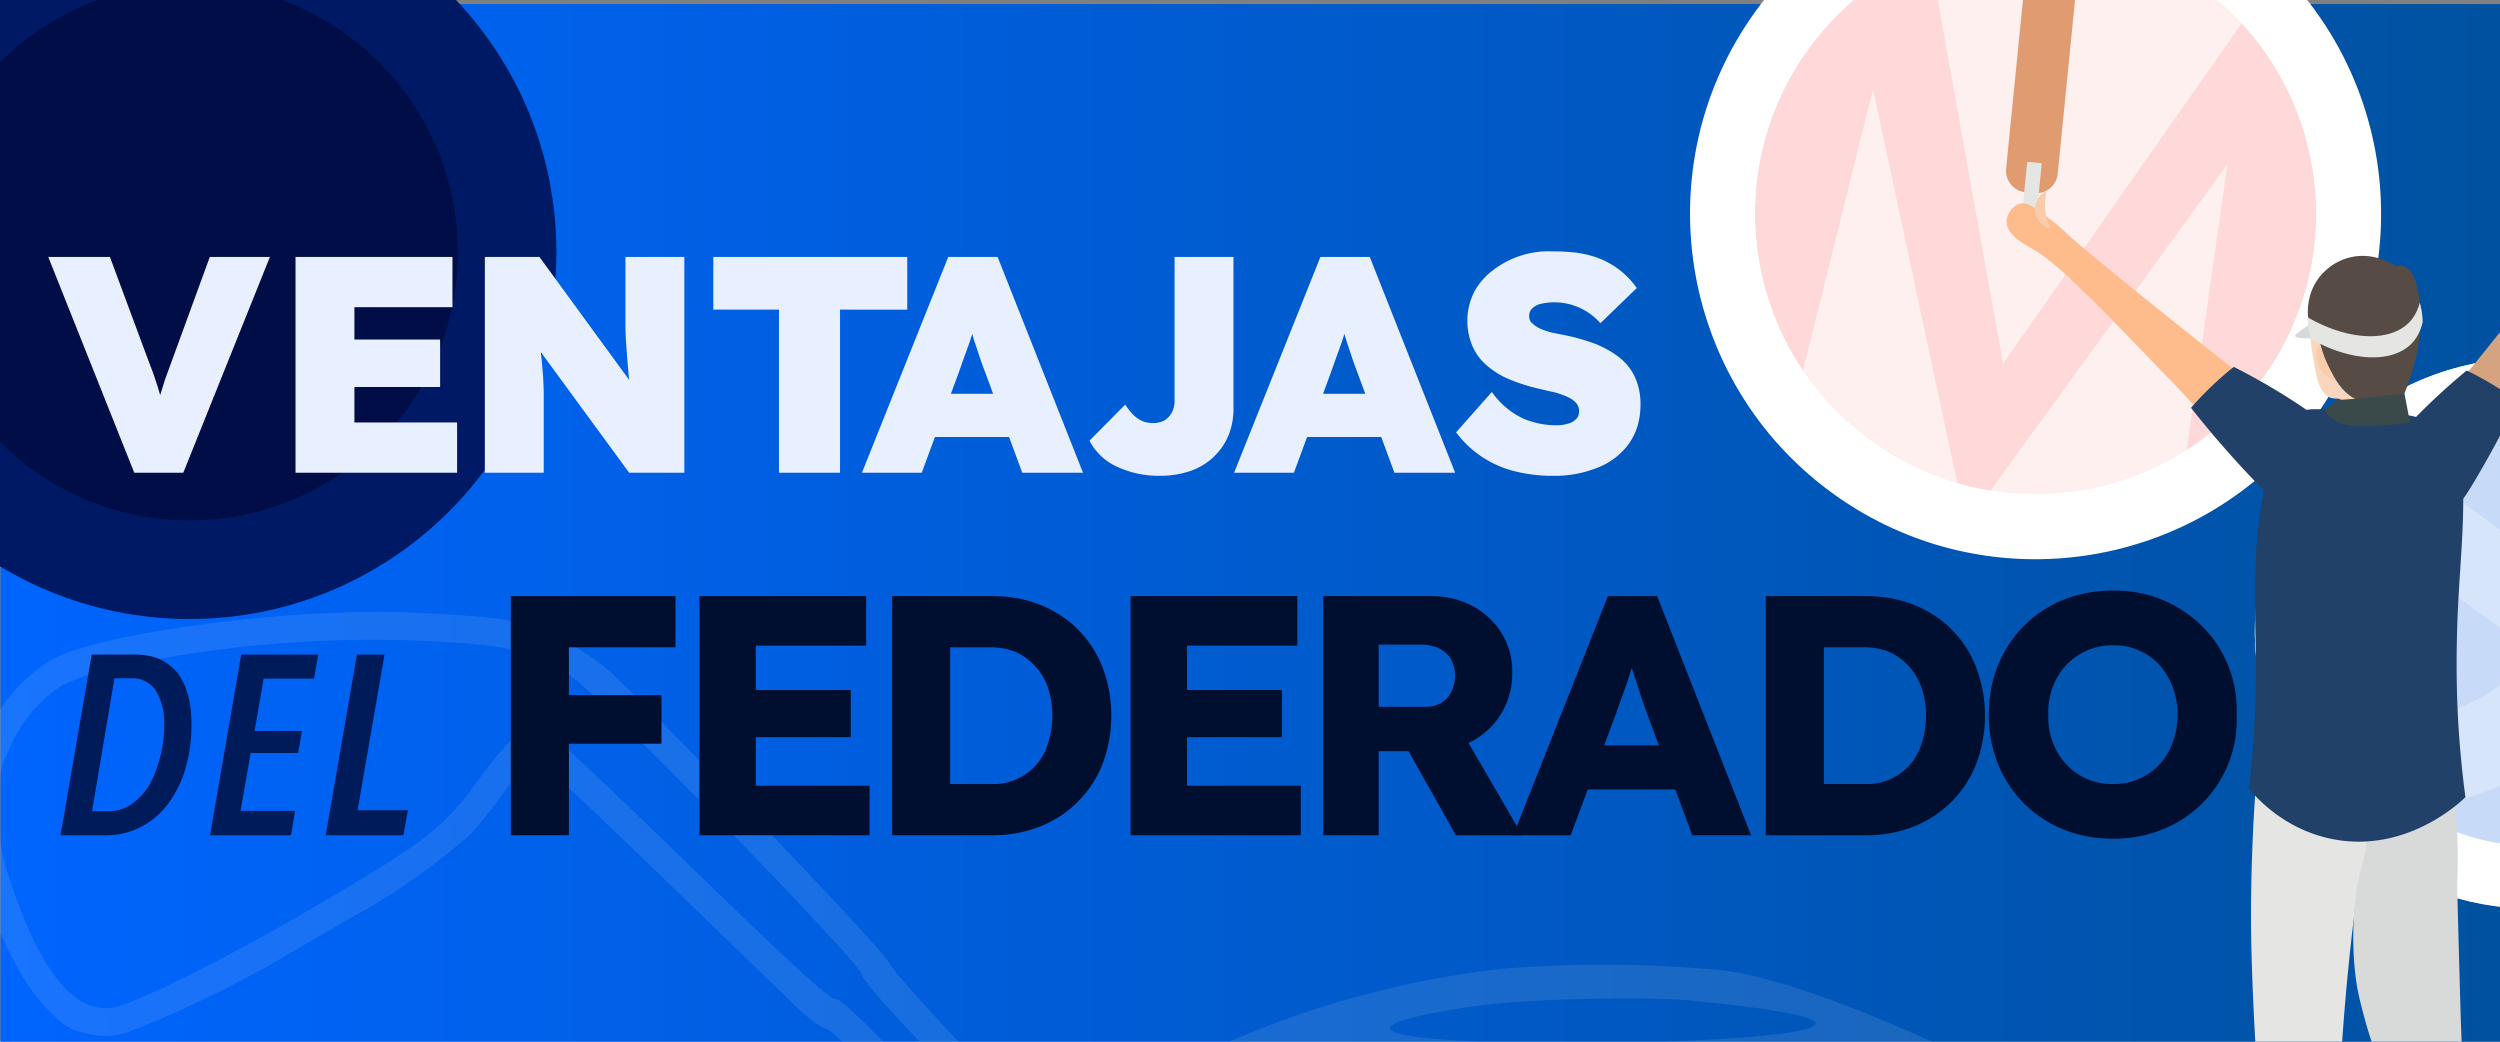 <svg viewBox="0 0 600 250" xmlns="http://www.w3.org/2000/svg" xml:space="preserve" style="fill-rule:evenodd;clip-rule:evenodd">
  <rect x="0" y="0" width="600" height="250" fill="#808080" stroke="none"/>
  <path style="fill:url(#a)" d="M.863-.191h599.578v169.762H.863z" transform="matrix(1.082 0 0 1.488 -.817 1.266)"/>
  <path d="m1575.8 1131-16.3-37-25.7-58.4-2.2-5-.7 3c-.4 1.6-4.5 24.2-9 50.2l-8.3 47.2h-9.8c-5.4 0-9.8-.4-9.8-.9s1.1-6.5 2.5-13.3l12-61.3 12.6-64c1.6-8.2 2.9-15.7 2.9-16.7 0-4 1.8-1.1 7.9 13l10.2 23.2c11.48 26.5 23.12 52.93 34.9 79.3.4.5 1.2-.4 1.8-2 1-2.6 19.9-46.2 24.1-55.6l22.7-52.1 3.9-9 1.2 6 7.8 39.9 20.4 104.3 1.8 9.2h-9.8c-9.4 0-9.9-.1-10.4-2.2l-3.4-18.8c-11.1-64.1-13.7-78-14.2-78-1.4 1.73-2.48 3.69-3.2 5.8-5.6 12.5-40 90.9-41.1 93.7l-1.3 3-1.5-3.5ZM994 49.9l-10 .6 10-.6Zm183 1005.3c0-67.3.2-76.1 1.6-76.6 17.42-.679 34.87-.044 52.2 1.9a79.303 79.303 0 0 1 43.7 22c13.7 13.7 19.6 28.9 19.7 51 0 24.9-6.5 41.3-22.5 56a81.038 81.038 0 0 1-35.2 18.1c-9.1 2.4-12.2 2.7-34.7 3.1l-24.8.5v-76Zm54.5 54.9c22.9-6 36.9-19 41.9-39.2 2-8.3 2.1-24.5.1-32.4-4.85-19.3-20.26-34.25-39.7-38.5-8-2.2-22.1-4-31-4h-5.8v117.3l13.3-.6c7.14-.16 14.24-1.03 21.2-2.6Zm80.5 20.9V979.2l2.8-.5c4-.8 75.5-.9 77.5-.1 1.4.5 1.7 2 1.7 9v8.4h-62l.2 21.3c.2 16.1.6 21.2 1.6 21.3l29.7.3 28.5.1v17h-60v57h62v18h-82Zm359-.4c0-.6 3.4-8.1 27.2-60.1l28-61 14.1-30.8 3.2-6.8 9.7 21.3 37.5 81.8 9.8 21.5 11.4 24.8c2.3 4.9 4.1 9 4.1 9.3 0 .2-4.6.4-10.3.4h-10.2l-8.5-18.7-8.5-18.8-35-.3-35-.2-17 38h-10.2c-5.7 0-10.3-.2-10.3-.4Zm99-56-15.4-35.1-6.2-13.8c-2.6-5.9-5.1-10.4-5.5-10-.5.6-23 51.5-25.6 58.1-.4.9 5.2 1.2 26.1 1.2 14.6 0 26.6-.2 26.6-.4Zm56-19.4c0-69.3.1-76 1.6-76.6 2.5-1 42 .2 49.2 1.4a83.81 83.81 0 0 1 49.1 25.3 75.13 75.13 0 0 1 16.7 54.2c-2.3 36-23.2 60.2-59.4 68.6-7 1.7-13.5 2.2-32.9 2.6l-24.3.5v-76Zm55.3 54.4a58.236 58.236 0 0 0 27.3-15 49.753 49.753 0 0 0 14.8-36.1 60.201 60.201 0 0 0-10.9-39.8c-11.2-14.2-34.4-22.7-62-22.7h-5.5v117.3l13.8-.6a81.51 81.51 0 0 0 22.5-3.1Zm98.7 21.4V979.1l4.7-.7c2.5-.4 12.3-.4 21.6 0 26.7 1.1 38.3 5.2 47.3 16.5 6.5 7.85 9.69 17.94 8.9 28.1-.1 9.8-.3 11-3.4 17.7a41.707 41.707 0 0 1-28.1 23.2c-1.9.4-3.4 1.1-3.2 1.6a956.4 956.4 0 0 0 23.2 32.7c12.7 17.4 23 32 23 32.3 0 .3-5.1.5-11.4.5h-11.3l-4-5.7c-12.95-19.52-26.42-38.7-40.4-57.5-1-.9-2.7-1.5-3.7-1.3l-2.9.4c-1 .1-1.3 7.2-1.3 32.1v32h-19Zm44.3-82.5c14.7-3.8 21.8-13.7 20.4-28.6-1.3-15.2-12.2-22.6-34.4-23.7l-11.3-.5v54.8l9.6-.2c5.28-.09 10.54-.69 15.7-1.8Zm74.7 82.5V978.3l8.8.2 9.5.3c.4.1.7 34.4.7 76.2v76h-19Zm61 .2V978h18c36.7 0 55.2 4.6 73.3 18.1 16.2 12.2 25 29.9 26.4 53.4 2 34-13.7 60.8-43.2 73.7-14 6.2-19.8 7.1-48.2 7.6l-26.3.4Zm49.2-19.6c32.4-6.2 49-25.4 49.1-56.6 0-18.1-4.4-30.2-14.9-40.6-11.3-11.3-27.5-17.1-51.1-18.1l-13.3-.6v58.5c0 32.2.3 58.8.8 59.2 1 1.1 20.5-.1 29.4-1.8ZM628 446s-365.942 22.155-350.1 7.2c3.3-2.9 6.1-5.7 6.1-6.2s-9.6-10.9-21.4-23.1c-13.8-14.3-22.2-22.3-23.6-22.4-1.2-.1-5.4-3.3-9.3-7.2-56.3-54.6-70.7-68.3-72-68.3-.9 0-4.1 3.7-7.3 8.2-3.2 4.6-7.8 10.4-10.2 13a182.96 182.96 0 0 1-33.2 23.3l-19.5 11.3a303.917 303.917 0 0 1-43.1 20.8 19.002 19.002 0 0 1-11.1.4c-5.1-1-6.5-1.9-11.5-7C10.9 384.9 0 356.6 0 339.5c0-15.8 9.8-33 23.1-40.8 12.8-7.5 68.2-14.8 100.9-13.2 24.7 1.2 30.6 2.1 39.5 6.4 4.4 2.1 10.7 6 14 8.8 10.2 8.5 79 80 79.5 82.7.5 2.5 43.2 47.8 45.6 48.4.7.2 4.5-1.9 8.6-4.6A266.213 266.213 0 0 1 428 384.9a348.043 348.043 0 0 1 62 .5c40.846 5.246 138 60.6 138 60.6Zm-209-50.5c-103.376 15.951 192.404 11.375 63.1-1.6-14.4-1.5-48.9-.6-63.1 1.6Zm-124.1 43.1c1-1.2-2.7-5.5-22.1-25.6-15.2-15.7-23.4-25-23.6-26.6-.5-3.3-73-77.8-81.2-83.2-9.3-6.2-15.2-8-30.3-9.2-31.8-2.4-65.3-.1-95.7 6.7a73.757 73.757 0 0 0-15.8 5A39.303 39.303 0 0 0 11.6 323c-2.9 6.1-3.1 7.2-3.1 17.5.1 10 .4 12 3.7 21.7 8.4 24.3 17.5 35.2 28.2 33.5 6-1 31.3-13.6 54.8-27.3 33.2-19.5 36.9-22.4 47.3-36.5 11.1-15.2 14.5-16.7 22.7-10.2a2531.02 2531.02 0 0 1 39.2 37.5c25.3 24.5 36.2 34.5 37.4 34.1 1.3-.3 8.4 6.5 25.2 24.1 24.3 25.3 24.4 25.4 27.9 21.2Z" style="fill:#fff;fill-opacity:.1;fill-rule:nonzero" transform="translate(-7.518 -98.505) scale(.86)"/>
  <path d="M0 52.383C0 13.1 13.1 0 52.383 0s52.383 13.1 52.383 52.383-13.1 52.383-52.383 52.383S0 91.67 0 52.383" style="fill:#c7daf8;fill-rule:nonzero;stroke:#fff;stroke-width:16px" transform="matrix(.762 .553 -.553 .762 596.519 83.074)"/>
  <g transform="matrix(.762 .553 -.553 .762 592.366 59.67)">
    <ellipse cx="70.5" cy="70" rx="70.5" ry="70" style="fill:#c7daf8"/>
    <ellipse cx="70.5" cy="70" rx="62.5" ry="62" style="fill:none;stroke:#fff;stroke-width:16px"/>
  </g>
  <path d="M207.628 185.354c-.862-.427-56.193-27.524-22.16-19.138 13.956 2.966 1.741 11.907 14.996 5.452A61.09 61.09 0 0 0 228.9 143.93a46.76 46.76 0 0 0 4.536-17.1c0-.872-.523-.872-23.028-.872h-23.021v-20.233h35.589l35.938-.174-.349 8.025a86.703 86.703 0 0 1-9.072 39.252 79.037 79.037 0 0 1-25.121 29.657c-10.839 7.756-7.294 7.579-16.744 2.869Z" style="fill:#fff;fill-opacity:.29;fill-rule:nonzero" transform="rotate(35.954 355.575 735.858) scale(.942)"/>
  <path d="M0 48C0 12 12 0 48 0s48 12 48 48-12 48-48 48S0 84 0 48" style="fill:#ffd9d9;fill-rule:nonzero;stroke:#fff;stroke-width:16px" transform="rotate(35.954 256.908 731.99) scale(.942)"/>
  <g transform="rotate(35.954 333.463 692.652) scale(.942)">
    <circle cx="87.5" cy="87.5" r="87.5" style="fill:#ffd9d9"/>
    <circle cx="87.5" cy="87.5" r="79.5" style="fill:none;stroke:#fff;stroke-width:16px"/>
  </g>
  <g opacity=".61">
    <path d="m22.69 0-3.241 91.626 49.577 12.315L22.69 0Z" style="fill:#fff;fill-rule:nonzero" transform="rotate(11.951 133.065 2055.904) scale(.942)"/>
    <path d="M100.156 0 48.881 120.219 0 0h100.156Z" style="fill:#fff;fill-rule:nonzero" transform="rotate(11.951 387.663 2176.665) scale(.942)"/>
    <path d="m46.335 0 6.03 89.997L0 103.941 46.335 0Z" style="fill:#fff;fill-rule:nonzero" transform="rotate(11.951 100.733 2364.835) scale(.942)"/>
  </g>
  <g fill="none" transform="rotate(35.954 333.463 692.652) scale(.942)">
    <circle cx="87.5" cy="87.5" r="87.5" style="fill:gray;fill-opacity:0;stroke:#fff;stroke-width:1.06px;stroke-linejoin:round;stroke-miterlimit:2"/>
    <circle cx="87.5" cy="87.5" r="79.5" style="fill:gray;fill-opacity:0;stroke:#fff;stroke-width:16px"/>
  </g>
  <circle cx="59.5" cy="59.5" r="51.5" style="fill:#000d46;stroke:#001964;stroke-width:16px" transform="translate(-42.584 -27.556) scale(1.48)"/>
  <path d="M0-10.742c-.138 1.805 3.582 2.673 4.649 6.973a9.246 9.246 0 0 1 .194 3.292c7.896 4.746 17.249 3.694 22.253-1.731 4.498-4.878 3.865-11.535 3.721-12.803-2.383.374-6.177.921-10.868 1.364C8.676-12.581.168-12.924 0-10.742" style="fill:#f9ccac;fill-rule:nonzero" transform="translate(560.768 100.025) scale(.504)"/>
  <path d="M0-32.128c-2.723 1.569-1.604 7.953-.146 16.269C1.224-8.045 2.5-1.293 7.408.991c1.032.481 2.879.568 6.537.726 7.499.322 11.249.485 12.346-.726 3.316-3.664-3.74-16.219-11.766-24.403C12.49-25.487 3.819-34.33 0-32.128" style="fill:#f9d6bd;fill-rule:nonzero" transform="translate(555.404 94.897) scale(.504)"/>
  <path d="M.409-8.794C.598-6.509.789-3.381.816.384.83 2.557.777 3.189.409 3.368c-.825.402-3.17-1.463-9.993-11.866l9.993-.296" style="fill:#d8d9d9;fill-rule:nonzero" transform="matrix(-.305 -.401 -.401 .305 552.295 79.756)"/>
  <path d="M0 121.606a523.052 523.052 0 0 1 13.68-23.918c26.956-44.34 40.433-66.511 50.361-75.339 2.976-2.646 10.445-8.958 9.175-15.14-.764-3.718-4.617-7.056-8.219-7.135-3.423-.074-6.26 3.224-11.794 9.824-2.879 3.433-4.317 5.148-6.155 8.02-3.892 6.077-21.862 29.322-70.796 89.906L0 121.606" style="fill:#d5a380;fill-rule:nonzero" transform="translate(600.66 39.427) scale(.504)"/>
  <path d="M0-39.623C-7.404-24.191-14.293-11.869-19.479-3.086c-6.681 11.315-9.074 14.279-12.977 15.125-11.669 2.527-29.233-15.556-26.819-29.206.614-3.469 2.375-5.84 8.065-11.839 6.2-6.535 15.169-15.377 27.065-25.183A156.36 156.36 0 0 1 0-39.623" style="fill:#224168;fill-rule:nonzero" transform="translate(604.173 116.234) scale(.504)"/>
  <path d="m0 104.183-4.046-.403c-5.669-.565-9.806-5.618-9.239-11.286l8.301-83.255C-4.419 3.572.635-.565 6.302 0l4.048.404c5.667.565 9.803 5.617 9.236 11.285l-8.3 83.255c-.564 5.668-5.616 9.804-11.286 9.239" style="fill:#e09b71;fill-rule:nonzero" transform="translate(488.165 -6.148) scale(.504)"/>
  <path style="fill:#e5e5e4" d="M-5.08.252h6.967v37.767H-5.08z" transform="scale(-.504 .504) rotate(-5.688 291.27 9773.598)"/>
  <path d="M0-219.436a889.296 889.296 0 0 0-2.152 51.845c-.178 14.465-.109 37.275 2.927 85.278A2587.238 2587.238 0 0 0 9.297 19.948a55.248 55.248 0 0 0 13.932 1.865 55.33 55.33 0 0 0 15.875-2.242 1153.046 1153.046 0 0 1 8.134-180.505c21.438-32.75 15.123-65.849.206-74.02-11.557-6.331-31.317.639-47.444 15.518" style="fill:#e5e5e4;fill-rule:nonzero" transform="translate(541.359 299.49) scale(.504)"/>
  <path d="M0-266.74c4.224 6.393 9.545 16.12 12.24 28.747.644 3.013.816 5.446 1.15 8.801 1.513 15.058.966 26.621.769 32.269-.061 1.757.346 16.795 1.161 46.871.681 25.078.898 28.726 1.162 32.537.94 13.542 2.385 23.994 4.262 36.411C23.28-64.31 27.366-38.885 33.526-5.959 23.818-3.972 14.11-1.985 4.403 0A1263.846 1263.846 0 0 1-8.114-47.957c-5.232-21.79-6.201-28.403-10.966-47.018-4.526-17.681-7.047-23.355-10.114-33.972 0 0-1.94-6.775-3.292-12.673-.899-3.913-3.745-17.398-2.587-38.264 1.457-26.242 7.208-27.365 6.101-41.891-.691-9.076-3.97-22.229-16.619-37.715 15.197-2.415 30.396-4.833 45.591-7.25" style="fill:#d8d9d9;fill-rule:nonzero" transform="translate(582.597 310.786) scale(.504)"/>
  <path d="M-4.91-21.432c3.671 1.205 5.119 3.356 5.572 4.12C3.705-12.168.384-4.209-4.91-1.425-6.657-.504-8.338-.296-9.369-.25l4.459-21.182" style="fill:#f9ccac;fill-rule:nonzero" transform="matrix(-.503 -.019 -.019 .503 556.6 91.39)"/>
  <path d="M0 67.612c4.347-9.552 6.549-17.888 7.748-23.828 2.337-11.582 1.7-19.248 1.208-23.222C8.285 15.175 7.01 4.909 1.311 3.11c-1.446-.456-2.838-.262-3.874.023-1.444-.988-10.527-6.985-21.962-4.095-8.848 2.235-13.637 8.408-14.719 9.878-5.694 7.727-5.205 16.014-5.018 18.13-.065.535-.102 1.477.345 2.472 1.078 2.395 3.917 2.803 4.14 2.831.497 4.645 1.828 11.824 5.83 19.599 2.719 5.286 5.473 10.493 11.25 13.954 9.283 5.562 19.835 2.613 22.697 1.71" style="fill:#564c45;fill-rule:nonzero" transform="translate(576.23 62.285) scale(.504)"/>
  <path d="M0-210.345c-4.123-.521-10.537-.614-16.134 2.998-6.232 4.022-8.424 11.273-11.34 27.561-4.327 24.163-4.802 34.626-4.802 34.626-1.472 32.348.204 45.988-.389 70.884-.247 10.402-.959 25.692-3.174 44.382 4.08 4.892 17.721 19.965 40.67 24.168 34.608 6.34 59.891-17.629 62.44-20.131a473.85 473.85 0 0 1-3.486-36.798c-.478-8.655-1.317-28.086 0-54.617 1.653-33.274 6.307-69.838-4.338-80.482-4.544-4.545-10.137-7.143-10.137-7.143-3.777-1.756-8.133-2.916-13.276-3.232L0-210.345" style="fill:#224168;fill-rule:nonzero" transform="translate(557.8 204.349) scale(.504)"/>
  <path d="M0 11.636c-.888-4.603-1.775-9.207-2.664-13.81a461.53 461.53 0 0 1-32.056 3.18c-2.062 1.587-4.127 3.174-6.189 4.762 1.176 1.526 3.199 3.763 6.283 5.473 2.695 1.495 6.362 2.569 18.593 2.034 3.99-.176 9.487-.589 16.033-1.639" style="fill:#3a4949;fill-rule:nonzero" transform="translate(578.401 95.514) scale(.504)"/>
  <path d="M0 105.144a521.996 521.996 0 0 0-18.593-20.336c-36.021-37.351-54.033-56.025-65.656-62.46-3.481-1.929-12.154-6.449-12.27-12.761-.071-3.794 2.956-7.896 6.454-8.763 3.323-.824 6.813 1.773 13.661 6.998 3.561 2.717 5.341 4.077 7.764 6.474 5.129 5.077 27.76 23.815 88.786 72.194L0 105.144" style="fill:#febb8c;fill-rule:nonzero" transform="translate(530.23 48.448) scale(.504)"/>
  <path d="M0-23.811C10.609-10.378 20.032.132 27.018 7.565c9 9.574 11.985 11.942 15.978 11.911C54.935 19.381 68.107-2.111 62.758-14.9c-1.361-3.25-3.599-5.179-10.466-9.783-7.481-5.016-18.172-11.675-31.929-18.635A156.75 156.75 0 0 0 0-23.811" style="fill:#224168;fill-rule:nonzero" transform="translate(525.841 109.88) scale(.504)"/>
  <path d="M-.847-.287c.745.407-.956 3.06-1.033 8.276-.084 5.618 1.8 8.56 1.033 8.963-1.022.538-6.102-3.758-5.946-8.957.147-4.93 4.943-8.83 5.946-8.282" style="fill:#f9ccac;fill-rule:nonzero" transform="scale(.504 -.504) rotate(5.626 1588.447 9883.906)"/>
  <path d="M0-28.858c-1.231 4.725-3.332 7.659-5.088 9.453-9.141 9.335-28.585 8.786-47.931-2.243-.106-.352-.192-.705-.286-1.057a34.94 34.94 0 0 0 1.448 11.128C-32.51-.549-13.066 0-3.927-9.334c1.864-1.901 4.124-5.059 5.312-10.301A35.157 35.157 0 0 0 0-28.858" style="fill:#e5e5e4;fill-rule:nonzero" transform="translate(580.742 87.172) scale(.504)"/>
  <path d="m.275 0-.279-.7h.2l.121.326.02.053.014.042.012.041a.996.996 0 0 1 .012.051l-.033.001.017-.066.017-.054.025-.068L.52-.7h.195L.434 0H.275Z" style="fill:#e8efff;fill-rule:nonzero" transform="translate(11.873 113.458) scale(74)"/>
  <path d="M.083 0v-.7h.509v.163H.274v.374h.333V0H.083Zm.094-.278v-.154h.375v.154H.177Z" style="fill:#e8efff;fill-rule:nonzero" transform="translate(64.783 113.458) scale(74)"/>
  <path d="M.083 0v-.7H.26l.34.466-.041-.01L.55-.311.545-.368.541-.422a1.054 1.054 0 0 1-.002-.059V-.7H.73V0H.551L.185-.5l.069.017.009.071.005.054.004.046.002.047V0H.083Z" style="fill:#e8efff;fill-rule:nonzero" transform="translate(110.22 113.458) scale(74)"/>
  <path d="M.244 0v-.529H.031V-.7H.66v.171H.442V0H.244Z" style="fill:#e8efff;fill-rule:nonzero" transform="translate(168.902 113.458) scale(74)"/>
  <path d="m-.013 0 .28-.7h.16l.277.7H.507l-.12-.325a1.085 1.085 0 0 1-.018-.05L.354-.42a.482.482 0 0 1-.013-.045.333.333 0 0 1-.012-.05l.032-.001a.437.437 0 0 1-.013.052.46.46 0 0 1-.013.044l-.016.044-.018.051L.181 0h-.194Zm.137-.116.059-.14h.324l.055.14H.124Z" style="fill:#e8efff;fill-rule:nonzero" transform="translate(207.826 113.458) scale(74)"/>
  <path d="M.252.01a.324.324 0 0 1-.143-.032.189.189 0 0 1-.084-.082l.116-.117a.202.202 0 0 0 .027.034.098.098 0 0 0 .03.02c.01.004.022.006.034.006a.082.082 0 0 0 .035-.008.07.07 0 0 0 .025-.026.08.08 0 0 0 .009-.039V-.7h.191v.487a.232.232 0 0 1-.017.094.206.206 0 0 1-.125.114.31.31 0 0 1-.098.015Z" style="fill:#e8efff;fill-rule:nonzero" transform="translate(259.625 113.458) scale(74)"/>
  <path d="m-.013 0 .28-.7h.16l.277.7H.507l-.12-.325a1.085 1.085 0 0 1-.018-.05L.354-.42a.482.482 0 0 1-.013-.045.333.333 0 0 1-.012-.05l.032-.001a.437.437 0 0 1-.013.052.46.46 0 0 1-.013.044l-.016.044-.018.051L.181 0h-.194Zm.137-.116.059-.14h.324l.055.14H.124Z" style="fill:#e8efff;fill-rule:nonzero" transform="translate(297.143 113.458) scale(74)"/>
  <path d="M.323.01a.496.496 0 0 1-.134-.017.338.338 0 0 1-.182-.124l.116-.131a.26.26 0 0 0 .103.087c.035.014.07.021.103.021a.125.125 0 0 0 .04-.005.05.05 0 0 0 .027-.015C.403-.18.406-.189.406-.2a.04.04 0 0 0-.008-.024.067.067 0 0 0-.022-.018.18.18 0 0 0-.031-.013.189.189 0 0 0-.034-.009L.278-.272a.568.568 0 0 1-.103-.033.263.263 0 0 1-.074-.048.169.169 0 0 1-.043-.063.209.209 0 0 1 .008-.171.215.215 0 0 1 .061-.07.295.295 0 0 1 .191-.061c.05 0 .092.004.126.014a.267.267 0 0 1 .149.105l-.118.114a.198.198 0 0 0-.192-.063.057.057 0 0 0-.029.015.032.032 0 0 0-.01.025c0 .01.003.018.011.024a.085.085 0 0 0 .028.018.229.229 0 0 0 .037.012l.035.007c.037.007.07.017.101.028.03.012.057.027.079.044.023.018.04.039.052.065a.205.205 0 0 1 .018.089c0 .05-.013.092-.037.126a.225.225 0 0 1-.101.078.37.37 0 0 1-.144.027Z" style="fill:#e8efff;fill-rule:nonzero" transform="translate(348.945 113.458) scale(74)"/>
  <path d="M.437-.342a.488.488 0 0 1-.016.128.353.353 0 0 1-.05.109.251.251 0 0 1-.083.076A.23.23 0 0 1 .171 0H.034L.13-.556h.132c.031 0 .057.005.079.015.022.011.04.025.055.044a.202.202 0 0 1 .031.068c.007.027.01.056.01.087Zm-.084.006a.196.196 0 0 0-.025-.108.086.086 0 0 0-.076-.039H.2l-.069.409h.051a.12.12 0 0 0 .071-.022.2.2 0 0 0 .054-.058.393.393 0 0 0 .046-.182Z" style="fill:#001b5a;fill-rule:nonzero" transform="translate(11.873 200.459) scale(78)"/>
  <path d="M.354-.482H.199l-.028.161h.146l-.012.068H.159l-.031.178h.168L.283 0H.034L.13-.556h.237l-.013.074Z" style="fill:#001b5a;fill-rule:nonzero" transform="translate(47.753 200.459) scale(78)"/>
  <path d="M.273 0H.034L.13-.556h.085l-.083.479h.155L.273 0Z" style="fill:#001b5a;fill-rule:nonzero" transform="translate(75.521 200.459) scale(78)"/>
  <path d="M.088 0v-.7h.17V0h-.17Zm.079-.268V-.41h.362v.142H.167Zm0-.282V-.7H.57v.15H.167Z" style="fill:#000e2f;fill-rule:nonzero" transform="translate(115.38 200.459) scale(82)"/>
  <path d="M.088 0v-.7h.488v.145H.253v.41h.333V0H.088Zm.08-.287v-.138h.363v.138H.168Z" style="fill:#000e2f;fill-rule:nonzero" transform="translate(160.644 200.459) scale(82)"/>
  <path d="M.088 0v-.7h.293c.052 0 .099.009.141.026a.318.318 0 0 1 .182.183.401.401 0 0 1 0 .282.323.323 0 0 1-.182.183A.373.373 0 0 1 .381 0H.088Zm.17-.116L.235-.15h.141a.166.166 0 0 0 .168-.118.266.266 0 0 0 0-.164.18.18 0 0 0-.093-.104.197.197 0 0 0-.075-.014H.232l.026-.032v.466Z" style="fill:#000e2f;fill-rule:nonzero" transform="translate(206.892 200.459) scale(82)"/>
  <path d="M.088 0v-.7h.488v.145H.253v.41h.333V0H.088Zm.08-.287v-.138h.363v.138H.168Z" style="fill:#000e2f;fill-rule:nonzero" transform="translate(264.127 200.459) scale(82)"/>
  <path d="M.088 0v-.7h.315c.045 0 .085.01.122.029.036.02.064.046.085.08a.207.207 0 0 1 .031.114.223.223 0 0 1-.116.201.248.248 0 0 1-.122.03H.25V0H.088Zm.388 0L.298-.316l.174-.025L.67 0H.476ZM.25-.376h.138a.088.088 0 0 0 .046-.012.082.082 0 0 0 .029-.032.106.106 0 0 0-.001-.095.084.084 0 0 0-.035-.032.127.127 0 0 0-.054-.011H.25v.182Z" style="fill:#000e2f;fill-rule:nonzero" transform="translate(310.375 200.459) scale(82)"/>
  <path d="m-.001 0 .277-.7H.42l.275.7H.523L.391-.355.375-.4.359-.45a.965.965 0 0 1-.028-.095l.03-.001-.013.049-.015.048-.017.047-.017.048L.167 0h-.168Zm.132-.134.053-.129h.322l.052.129H.131Z" style="fill:#000e2f;fill-rule:nonzero" transform="translate(363.265 200.459) scale(82)"/>
  <path d="M.088 0v-.7h.293c.052 0 .099.009.141.026a.318.318 0 0 1 .182.183.401.401 0 0 1 0 .282.323.323 0 0 1-.182.183A.373.373 0 0 1 .381 0H.088Zm.17-.116L.235-.15h.141a.166.166 0 0 0 .168-.118.266.266 0 0 0 0-.164.18.18 0 0 0-.093-.104.197.197 0 0 0-.075-.014H.232l.026-.032v.466Z" style="fill:#000e2f;fill-rule:nonzero" transform="translate(416.567 200.459) scale(82)"/>
  <path d="M.407.01a.383.383 0 0 1-.146-.027.344.344 0 0 1-.191-.191.378.378 0 0 1-.027-.145c0-.053.009-.101.027-.145a.344.344 0 0 1 .191-.191.382.382 0 0 1 .145-.027.36.36 0 0 1 .26.103.344.344 0 0 1 .102.26.344.344 0 0 1-.217.336.377.377 0 0 1-.144.027ZM.406-.15a.18.18 0 0 0 .175-.122.209.209 0 0 0 .014-.081.216.216 0 0 0-.053-.146.18.18 0 0 0-.136-.057.187.187 0 0 0-.136.057.203.203 0 0 0-.053.146.203.203 0 0 0 .053.146.18.18 0 0 0 .136.057Z" style="fill:#000e2f;fill-rule:nonzero" transform="translate(473.803 200.459) scale(82)"/>
  <defs>
    <linearGradient id="a" x1="0" y1="0" x2="1" y2="0" gradientUnits="userSpaceOnUse" gradientTransform="matrix(599.578 0 0 169.762 .863 84.69)">
      <stop offset="0" style="stop-color:#0065ff;stop-opacity:1"/>
      <stop offset="1" style="stop-color:#005098;stop-opacity:1"/>
    </linearGradient>
  </defs>
</svg>
